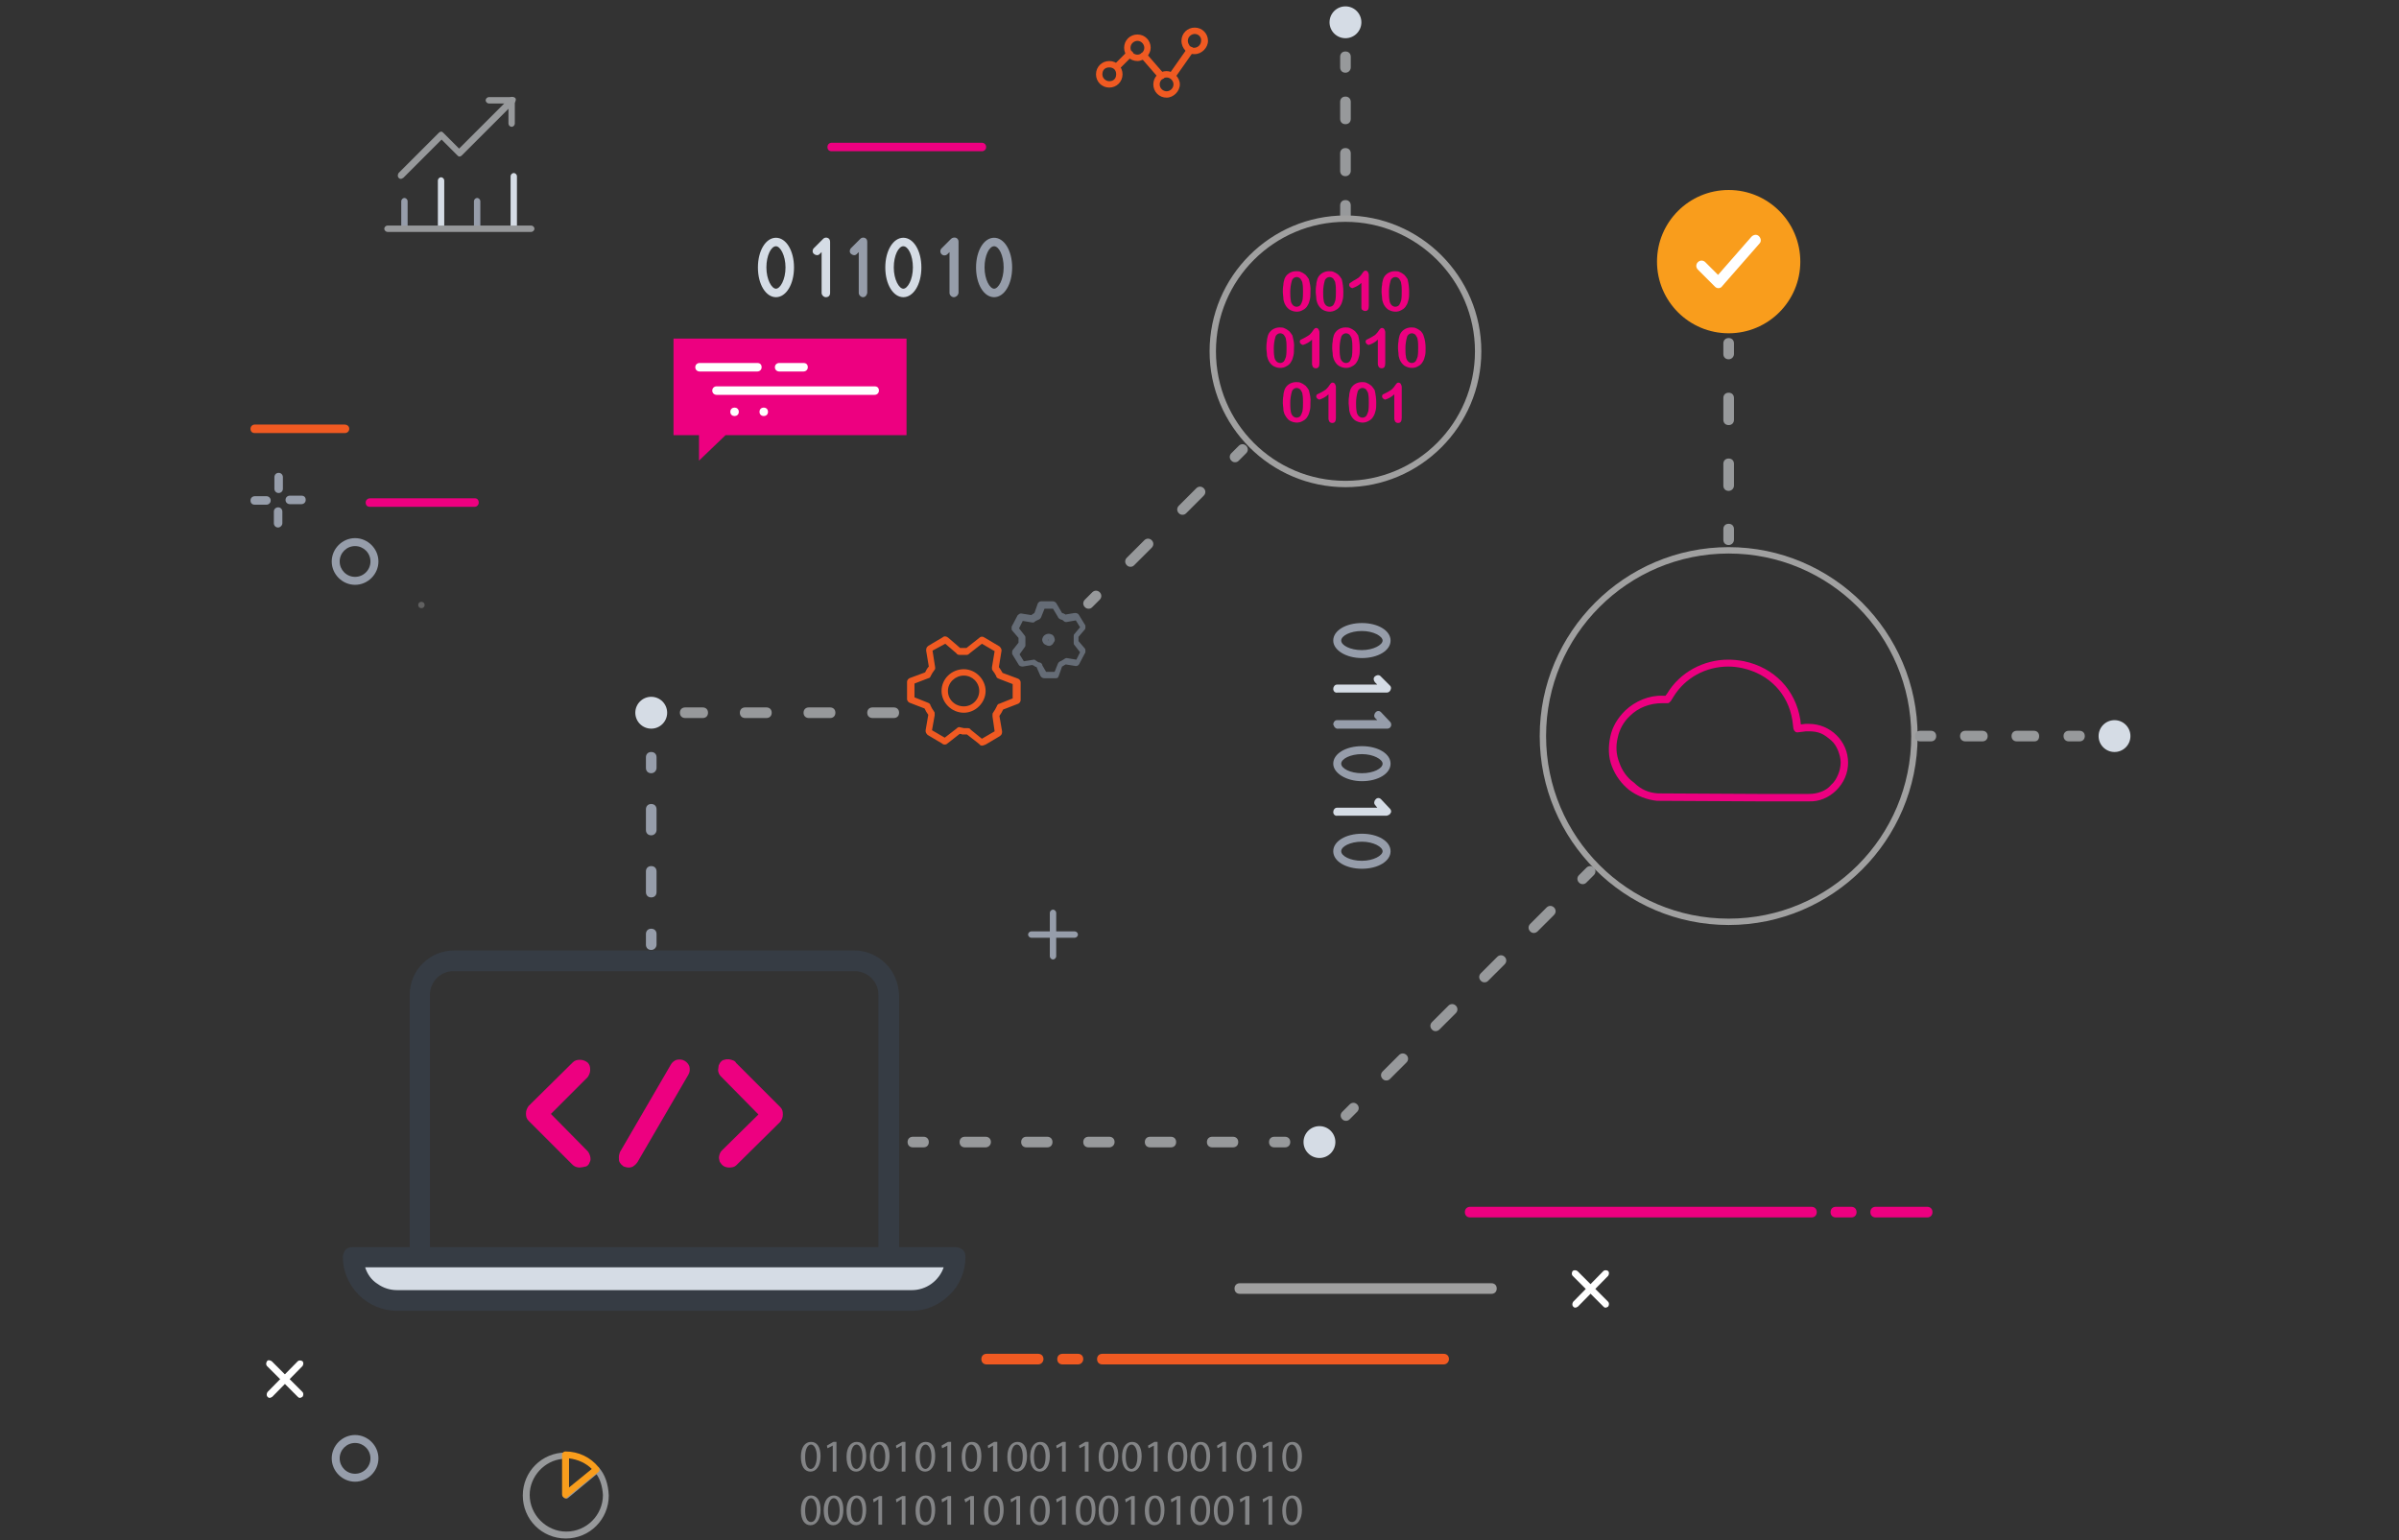 <?xml version="1.0" encoding="utf-8"?>
<!-- Generator: Adobe Illustrator 24.1.0, SVG Export Plug-In . SVG Version: 6.00 Build 0)  -->
<svg version="1.1" id="Layer_1" xmlns="http://www.w3.org/2000/svg" xmlns:xlink="http://www.w3.org/1999/xlink" x="0px" y="0px"
	 viewBox="0 0 452 290.2" style="enable-background:new 0 0 452 290.2;" xml:space="preserve">
<rect x="0" y="0" width="452" height="290.2" fill="#333333" stroke="none"/>
<style type="text/css">
	.st0{fill:#606060;}
	.st1{fill:#F05A22;}
	.st2{fill:#656C76;}
	.st3{fill:#97999B;}
	.st4{fill:#D5DCE5;}
	.st5{fill:#A0A0A0;}
	.st6{fill:#969DAA;}
	.st7{fill:#ED0080;}
	.st8{fill:#FFFFFF;}
	.st9{fill:#F99D1C;}
	.st10{opacity:0.8;}
	.st11{fill:#363C44;}
</style>
<circle class="st0" cx="79.4" cy="114" r="0.6"/>
<path class="st1" d="M185.1,140.5c-0.2,0-0.4,0-0.6-0.3l-2.3-1.8h-0.7c-0.1,0-0.1,0-0.2,0c-0.2-0.1-0.3-0.1-0.4-0.1c0,0,0,0-0.1,0
	l-2.3,1.8c-0.2,0.2-0.4,0.2-0.5,0.2c-0.1,0-0.3,0-0.5-0.2l-2.7-1.6c0,0-0.1-0.1-0.1-0.1c-0.3-0.3-0.3-0.6-0.3-0.7c0,0,0-0.1,0-0.1
	l0.5-2.9c-0.3-0.4-0.5-0.8-0.7-1.2l-2.6-1c-0.4-0.1-0.7-0.4-0.7-0.8v-3.2c0-0.4,0.3-0.7,0.7-0.8l2.7-1c0.2-0.4,0.4-0.8,0.7-1.1
	l-0.5-3c0-0.2,0-0.6,0.3-0.8c0,0,0.1-0.1,0.1-0.1l2.7-1.6c0.3-0.3,0.8-0.2,1.1,0.1l2.2,1.9h1.1c0,0,0,0,0.1,0l2.4-1.9
	c0.3-0.3,0.7-0.3,1.1,0l2.7,1.6c0,0,0.1,0.1,0.1,0.1c0.3,0.3,0.3,0.6,0.3,0.7l-0.5,3.1c0.2,0.3,0.5,0.7,0.7,1.1l2.7,1
	c0.4,0.1,0.7,0.4,0.7,0.8v3.3c0,0.4-0.3,0.7-0.7,0.8l-2.6,1c-0.2,0.4-0.4,0.8-0.7,1.2l0.5,2.9c0,0,0,0.1,0,0.1c0,0.1,0,0.5-0.3,0.7
	c0,0-0.1,0.1-0.1,0.1l-2.7,1.6C185.4,140.4,185.2,140.5,185.1,140.5z M184.8,139.3C184.8,139.3,184.8,139.3,184.8,139.3
	C184.8,139.3,184.8,139.3,184.8,139.3z M185.3,139.3L185.3,139.3C185.3,139.3,185.3,139.3,185.3,139.3z M178.2,139.2
	C178.2,139.2,178.2,139.2,178.2,139.2C178.2,139.2,178.2,139.2,178.2,139.2z M177.7,139.2C177.7,139.2,177.7,139.2,177.7,139.2
	L177.7,139.2z M181.6,137.2h0.7c0.3,0,0.5,0.1,0.6,0.3l2.1,1.7l2.4-1.4L187,135c0,0,0-0.1,0-0.1v-0.2c0-0.1,0-0.3,0.1-0.4
	c0.3-0.4,0.5-0.8,0.7-1.2c0.1-0.3,0.3-0.5,0.5-0.5l2.5-1v-2.7l-2.6-1c-0.3-0.1-0.5-0.3-0.5-0.5c-0.2-0.4-0.4-0.7-0.7-1.1
	c-0.1-0.1-0.1-0.2-0.1-0.4v-0.2l0.5-3l-2.4-1.4l-2.3,1.8c0,0-0.1,0.1-0.1,0.1c-0.1,0.1-0.3,0.2-0.4,0.2h-1.4c-0.3,0-0.5-0.1-0.6-0.3
	l-2.1-1.8l-2.4,1.3l0.5,3.2c0,0.1,0,0.3-0.1,0.4c-0.3,0.4-0.5,0.7-0.7,1.1c-0.1,0.3-0.3,0.5-0.5,0.5l-2.6,1v2.6l2.5,1
	c0.3,0.1,0.5,0.3,0.5,0.5c0.2,0.4,0.4,0.8,0.7,1.2c0.1,0.1,0.1,0.2,0.1,0.4v0.2c0,0,0,0.1,0,0.1l-0.5,2.8l2.4,1.4l2.2-1.7
	c0,0,0.1-0.1,0.1-0.1c0.1-0.1,0.3-0.2,0.4-0.2C181,137.1,181.3,137.1,181.6,137.2z M191.3,131.5
	C191.3,131.5,191.3,131.5,191.3,131.5C191.3,131.5,191.3,131.5,191.3,131.5z M171.7,131.4C171.7,131.4,171.7,131.4,171.7,131.4
	C171.7,131.4,171.7,131.4,171.7,131.4z M191.3,129C191.3,129,191.3,129,191.3,129C191.3,129,191.3,129,191.3,129z M171.7,129
	C171.7,129,171.7,129,171.7,129C171.7,129,171.7,129,171.7,129z M185.2,121.1L185.2,121.1C185.2,121.2,185.2,121.1,185.2,121.1z
	 M177.8,121.1C177.8,121.1,177.8,121.1,177.8,121.1C177.8,121.1,177.8,121.1,177.8,121.1z M184.7,121.1
	C184.7,121.1,184.7,121.1,184.7,121.1C184.7,121.1,184.7,121.1,184.7,121.1z M178.3,121.1C178.3,121.1,178.3,121.1,178.3,121.1
	C178.3,121.1,178.3,121.1,178.3,121.1z M181.6,134.3c-2.3,0-4.2-1.9-4.2-4.1c0-2.3,1.9-4.1,4.2-4.1c2.2,0,4.1,1.9,4.1,4.1
	C185.7,132.4,183.8,134.3,181.6,134.3z M181.6,127.3c-1.6,0-3,1.3-3,2.9s1.3,2.9,3,2.9c1.6,0,2.9-1.3,2.9-2.9
	S183.2,127.3,181.6,127.3z"/>
<path class="st2" d="M198.9,127.8h-2.1c-0.5,0-0.7-0.3-0.8-0.5l-0.7-1.6c-0.1,0-0.2-0.1-0.3-0.1l-0.1-0.1c-0.1-0.1-0.3-0.1-0.4-0.2
	l-1.8,0.3c-0.5,0-0.7-0.2-0.8-0.4l-1.1-1.8c-0.1-0.1-0.1-0.2-0.1-0.3v-0.2c0-0.1,0-0.3,0.1-0.4l1.1-1.4v-0.9l-1.2-1.4
	c-0.1-0.1-0.1-0.3-0.1-0.4v-0.2c0-0.1,0-0.2,0.1-0.3l1-1.9c0-0.1,0.1-0.1,0.1-0.1c0.2-0.2,0.3-0.3,0.6-0.3l1.9,0.3
	c0.2-0.1,0.4-0.3,0.6-0.4l0.6-1.7c0-0.1,0.1-0.2,0.1-0.2c0.2-0.2,0.3-0.3,0.6-0.3h2.1c0.5,0,0.7,0.3,0.8,0.5l1,1.7l0.3,0.1
	c0.1,0,0.1,0.1,0.2,0.1c0,0,0.1,0,0.1,0.1c0,0,0,0,0,0l1.8-0.3c0,0,0,0,0,0c0.5,0,0.7,0.2,0.8,0.4l1.1,1.8c0.1,0.1,0.1,0.2,0.1,0.3
	v0.2c0,0.1,0,0.3-0.1,0.4l-1.2,1.4v0.8l1.2,1.4c0.1,0.1,0.1,0.3,0.1,0.4v0.2c0,0.1,0,0.2-0.1,0.3l-1,1.9c0,0.1-0.1,0.1-0.1,0.2
	c-0.2,0.2-0.3,0.3-0.6,0.3l-1.9-0.3c-0.2,0.1-0.4,0.2-0.5,0.3c-0.1,0-0.1,0.1-0.2,0.1l-0.6,1.7c0,0.1-0.1,0.2-0.1,0.2
	C199.4,127.7,199.2,127.8,198.9,127.8z M197.1,126.6h1.6l0.6-1.5c0.1-0.2,0.2-0.4,0.5-0.5c0.1,0,0.2-0.1,0.2-0.1
	c0.2-0.1,0.3-0.2,0.5-0.3c0.1-0.1,0.3-0.2,0.4-0.2h0.1l1.8,0.3l0.7-1.4l-1.1-1.4c-0.1-0.1-0.1-0.3-0.1-0.4v-1.2c0-0.1,0-0.3,0.1-0.4
	l1.1-1.3l-0.8-1.3l-1.7,0.3c0,0-0.2,0-0.2,0c-0.2,0-0.3-0.1-0.4-0.2c0,0-0.1,0-0.1-0.1c-0.1,0-0.1-0.1-0.2-0.1l-0.3-0.1
	c-0.2-0.1-0.4-0.2-0.5-0.5l-0.9-1.5h-1.6l-0.6,1.5c-0.1,0.3-0.3,0.5-0.6,0.6c-0.2,0.1-0.5,0.2-0.7,0.4c-0.1,0.1-0.2,0.1-0.3,0.1
	h-0.1l-1.8-0.3l-0.7,1.4l1.1,1.4c0.1,0.1,0.1,0.3,0.1,0.4v1.3c0,0.1,0,0.3-0.1,0.4l-1,1.4l0.8,1.3l1.9-0.3c0.2,0,0.3,0.1,0.4,0.2
	c0,0,0.2,0.1,0.3,0.2c0.1,0,0.1,0.1,0.2,0.1c0.4,0,0.7,0.3,0.7,0.6L197.1,126.6z M195.2,125.3C195.2,125.3,195.2,125.3,195.2,125.3
	C195.2,125.3,195.2,125.3,195.2,125.3z M199.9,115.3C199.9,115.3,199.9,115.3,199.9,115.3C199.9,115.3,199.9,115.3,199.9,115.3z
	 M199.3,114L199.3,114L199.3,114z M197.6,121.7c-0.2,0-0.4-0.1-0.6-0.2c-0.3-0.1-0.5-0.4-0.6-0.7c-0.1-0.3,0-0.6,0.2-0.9
	c0.3-0.4,0.9-0.6,1.4-0.4c0.4,0.1,0.6,0.4,0.7,0.8c0.1,0.3,0,0.6-0.2,0.8c-0.1,0.3-0.4,0.5-0.7,0.6
	C197.7,121.7,197.6,121.7,197.6,121.7z M197.6,120.7L197.6,120.7L197.6,120.7z M197.5,120.5C197.5,120.5,197.5,120.5,197.5,120.5
	c0,0.1,0.1,0.2,0.1,0.2c0,0,0,0,0,0c0,0,0-0.1,0-0.1c0,0,0,0,0,0C197.6,120.5,197.5,120.5,197.5,120.5
	C197.5,120.5,197.5,120.5,197.5,120.5z M197.4,120.6C197.4,120.6,197.4,120.6,197.4,120.6C197.4,120.6,197.4,120.6,197.4,120.6z
	 M197.7,120.5C197.7,120.5,197.7,120.5,197.7,120.5C197.7,120.5,197.7,120.5,197.7,120.5z M197.5,120.4
	C197.5,120.4,197.5,120.4,197.5,120.4C197.5,120.4,197.5,120.4,197.5,120.4z M197.6,120.3C197.6,120.3,197.6,120.3,197.6,120.3
	C197.6,120.3,197.6,120.3,197.6,120.3z"/>
<path class="st3" d="M242.1,216.2h-2c-0.6,0-1-0.4-1-1s0.4-1,1-1h2c0.6,0,1,0.4,1,1S242.7,216.2,242.1,216.2z"/>
<path class="st3" d="M232.3,216.2h-3.9c-0.6,0-1-0.4-1-1s0.4-1,1-1h3.9c0.6,0,1,0.4,1,1S232.9,216.2,232.3,216.2z M220.6,216.2h-3.9
	c-0.6,0-1-0.4-1-1s0.4-1,1-1h3.9c0.6,0,1,0.4,1,1S221.2,216.2,220.6,216.2z M209,216.2h-3.9c-0.6,0-1-0.4-1-1s0.4-1,1-1h3.9
	c0.6,0,1,0.4,1,1S209.5,216.2,209,216.2z M197.3,216.2h-3.9c-0.6,0-1-0.4-1-1s0.4-1,1-1h3.9c0.6,0,1,0.4,1,1
	S197.9,216.2,197.3,216.2z M185.7,216.2h-3.9c-0.6,0-1-0.4-1-1s0.4-1,1-1h3.9c0.6,0,1,0.4,1,1S186.2,216.2,185.7,216.2z"/>
<path class="st3" d="M174,216.2h-2c-0.6,0-1-0.4-1-1s0.4-1,1-1h2c0.6,0,1,0.4,1,1S174.6,216.2,174,216.2z"/>
<circle class="st4" cx="248.6" cy="215.2" r="3"/>
<circle class="st4" cx="122.7" cy="134.3" r="3"/>
<path class="st3" d="M253.6,211.2c-0.3,0-0.5-0.1-0.7-0.3c-0.4-0.4-0.4-1,0-1.4l1.4-1.4c0.4-0.4,1-0.4,1.4,0s0.4,1,0,1.4l-1.4,1.4
	C254.1,211.1,253.9,211.2,253.6,211.2z"/>
<path class="st3" d="M261.2,203.6c-0.3,0-0.5-0.1-0.7-0.3c-0.4-0.4-0.4-1,0-1.4l3.1-3.1c0.4-0.4,1-0.4,1.4,0s0.4,1,0,1.4l-3.1,3.1
	C261.7,203.5,261.5,203.6,261.2,203.6z M270.5,194.3c-0.3,0-0.5-0.1-0.7-0.3c-0.4-0.4-0.4-1,0-1.4l3.1-3.1c0.4-0.4,1-0.4,1.4,0
	s0.4,1,0,1.4l-3.1,3.1C271,194.2,270.7,194.3,270.5,194.3z M279.7,185.1c-0.3,0-0.5-0.1-0.7-0.3c-0.4-0.4-0.4-1,0-1.4l3.1-3.1
	c0.4-0.4,1-0.4,1.4,0s0.4,1,0,1.4l-3.1,3.1C280.2,185,280,185.1,279.7,185.1z M289,175.8c-0.3,0-0.5-0.1-0.7-0.3
	c-0.4-0.4-0.4-1,0-1.4l3.1-3.1c0.4-0.4,1-0.4,1.4,0s0.4,1,0,1.4l-3.1,3.1C289.5,175.7,289.2,175.8,289,175.8z"/>
<path class="st3" d="M298.2,166.6c-0.3,0-0.5-0.1-0.7-0.3c-0.4-0.4-0.4-1,0-1.4l1.4-1.4c0.4-0.4,1-0.4,1.4,0c0.4,0.4,0.4,1,0,1.4
	l-1.4,1.4C298.7,166.5,298.5,166.6,298.2,166.6z"/>
<path class="st3" d="M205.1,114.7c-0.3,0-0.5-0.1-0.7-0.3c-0.4-0.4-0.4-1,0-1.4l1.4-1.4c0.4-0.4,1-0.4,1.4,0s0.4,1,0,1.4l-1.4,1.4
	C205.6,114.6,205.4,114.7,205.1,114.7z"/>
<path class="st3" d="M213,106.8c-0.3,0-0.5-0.1-0.7-0.3c-0.4-0.4-0.4-1,0-1.4l3.3-3.3c0.4-0.4,1-0.4,1.4,0s0.4,1,0,1.4l-3.3,3.3
	C213.5,106.7,213.3,106.8,213,106.8z M222.8,97c-0.3,0-0.5-0.1-0.7-0.3c-0.4-0.4-0.4-1,0-1.4l3.3-3.3c0.4-0.4,1-0.4,1.4,0
	s0.4,1,0,1.4l-3.3,3.3C223.3,96.9,223.1,97,222.8,97z"/>
<path class="st3" d="M232.7,87.1c-0.3,0-0.5-0.1-0.7-0.3c-0.4-0.4-0.4-1,0-1.4l1.4-1.4c0.4-0.4,1-0.4,1.4,0c0.4,0.4,0.4,1,0,1.4
	l-1.4,1.4C233.2,87,233,87.1,232.7,87.1z"/>
<path class="st5" d="M325.7,174.3c-19.6,0-35.6-16-35.6-35.6s16-35.6,35.6-35.6s35.6,16,35.6,35.6S345.3,174.3,325.7,174.3z
	 M325.7,104.3c-19,0-34.4,15.4-34.4,34.4c0,19,15.4,34.4,34.4,34.4s34.4-15.4,34.4-34.4C360.1,119.7,344.7,104.3,325.7,104.3z"/>
<path class="st6" d="M122.7,145.7c-0.6,0-1-0.4-1-1v-2c0-0.6,0.4-1,1-1s1,0.4,1,1v2C123.7,145.2,123.3,145.7,122.7,145.7z"/>
<path class="st6" d="M122.7,169.1c-0.6,0-1-0.4-1-1v-3.9c0-0.6,0.4-1,1-1s1,0.4,1,1v3.9C123.7,168.7,123.3,169.1,122.7,169.1z
	 M122.7,157.4c-0.6,0-1-0.4-1-1v-3.9c0-0.6,0.4-1,1-1s1,0.4,1,1v3.9C123.7,156.9,123.3,157.4,122.7,157.4z"/>
<path class="st6" d="M122.7,179c-0.6,0-1-0.4-1-1v-2c0-0.6,0.4-1,1-1s1,0.4,1,1v2C123.7,178.5,123.3,179,122.7,179z"/>
<path class="st6" d="M76.2,43.2c-0.3,0-0.6-0.3-0.6-0.6v-4.7c0-0.3,0.3-0.6,0.6-0.6s0.6,0.3,0.6,0.6v4.7
	C76.8,42.9,76.5,43.2,76.2,43.2z"/>
<path class="st4" d="M83.1,43.2c-0.3,0-0.6-0.3-0.6-0.6V34c0-0.3,0.3-0.6,0.6-0.6s0.6,0.3,0.6,0.6v8.6
	C83.7,42.9,83.4,43.2,83.1,43.2z"/>
<path class="st4" d="M96.8,43.2c-0.3,0-0.6-0.3-0.6-0.6v-9.4c0-0.3,0.3-0.6,0.6-0.6s0.6,0.3,0.6,0.6v9.4
	C97.4,42.9,97.1,43.2,96.8,43.2z"/>
<path class="st6" d="M89.9,43.2c-0.3,0-0.6-0.3-0.6-0.6v-4.7c0-0.3,0.3-0.6,0.6-0.6s0.6,0.3,0.6,0.6v4.7
	C90.5,42.9,90.2,43.2,89.9,43.2z"/>
<path class="st3" d="M100.1,43.7H73c-0.3,0-0.6-0.3-0.6-0.6s0.3-0.6,0.6-0.6h27.1c0.3,0,0.6,0.3,0.6,0.6S100.4,43.7,100.1,43.7z"/>
<path class="st3" d="M96.4,23.9c-0.3,0-0.6-0.3-0.6-0.6v-3.8h-3.7c-0.3,0-0.6-0.3-0.6-0.6s0.3-0.6,0.6-0.6h4.3
	c0.3,0,0.6,0.3,0.6,0.6v4.4C97,23.6,96.7,23.9,96.4,23.9z"/>
<path class="st3" d="M75.5,33.7c-0.2,0-0.3-0.1-0.4-0.2c-0.2-0.2-0.2-0.6,0-0.9l7.6-7.6c0.1-0.1,0.3-0.2,0.4-0.2l0,0
	c0.2,0,0.3,0.1,0.4,0.2l3,3l9.6-9.6c0.2-0.2,0.6-0.2,0.9,0s0.2,0.6,0,0.9l-10,10c-0.1,0.1-0.3,0.2-0.4,0.2l0,0
	c-0.2,0-0.3-0.1-0.4-0.2l-3-3l-7.2,7.2C75.8,33.6,75.7,33.7,75.5,33.7z"/>
<path class="st3" d="M168.4,135.3h-4c-0.6,0-1-0.4-1-1s0.4-1,1-1h4c0.6,0,1,0.4,1,1S169,135.3,168.4,135.3z M156.4,135.3h-4
	c-0.6,0-1-0.4-1-1s0.4-1,1-1h4c0.6,0,1,0.4,1,1S157,135.3,156.4,135.3z M144.4,135.3h-4c-0.6,0-1-0.4-1-1s0.4-1,1-1h4
	c0.6,0,1,0.4,1,1S145,135.3,144.4,135.3z M132.4,135.3h-3.3c-0.6,0-1-0.4-1-1s0.4-1,1-1h3.3c0.6,0,1,0.4,1,1S133,135.3,132.4,135.3z
	"/>
<circle class="st4" cx="253.5" cy="4.2" r="3"/>
<path class="st3" d="M253.5,13.7c-0.6,0-1-0.4-1-1v-2c0-0.6,0.4-1,1-1s1,0.4,1,1v2C254.5,13.2,254.1,13.7,253.5,13.7z"/>
<path class="st3" d="M253.5,33.2c-0.6,0-1-0.4-1-1v-3.3c0-0.6,0.4-1,1-1s1,0.4,1,1v3.3C254.5,32.7,254.1,33.2,253.5,33.2z
	 M253.5,23.4c-0.6,0-1-0.4-1-1v-3.2c0-0.6,0.4-1,1-1s1,0.4,1,1v3.2C254.5,23,254.1,23.4,253.5,23.4z"/>
<path class="st3" d="M253.5,41.7c-0.6,0-1-0.4-1-1v-2c0-0.6,0.4-1,1-1s1,0.4,1,1v2C254.5,41.2,254.1,41.7,253.5,41.7z"/>
<path class="st7" d="M363.1,229.4h-9.7c-0.6,0-1-0.4-1-1s0.4-1,1-1h9.7c0.6,0,1,0.4,1,1S363.7,229.4,363.1,229.4z"/>
<path class="st7" d="M341.3,229.4H277c-0.6,0-1-0.4-1-1s0.4-1,1-1h64.3c0.6,0,1,0.4,1,1S341.9,229.4,341.3,229.4z"/>
<path class="st7" d="M348.8,229.4h-2.9c-0.6,0-1-0.4-1-1s0.4-1,1-1h2.9c0.6,0,1,0.4,1,1S349.4,229.4,348.8,229.4z"/>
<path class="st6" d="M198.4,180.8c-0.3,0-0.6-0.3-0.6-0.6V172c0-0.3,0.3-0.6,0.6-0.6s0.6,0.3,0.6,0.6v8.2
	C199,180.5,198.7,180.8,198.4,180.8z"/>
<path class="st6" d="M202.5,176.7h-8.2c-0.3,0-0.6-0.3-0.6-0.6s0.3-0.6,0.6-0.6h8.2c0.3,0,0.6,0.3,0.6,0.6S202.8,176.7,202.5,176.7z
	"/>
<path class="st8" d="M56.5,263.4c-0.2,0-0.3-0.1-0.4-0.2l-5.8-5.8c-0.2-0.2-0.2-0.6,0-0.9s0.6-0.2,0.9,0l5.8,5.8
	c0.2,0.2,0.2,0.6,0,0.9C56.8,263.3,56.7,263.4,56.5,263.4z"/>
<path class="st8" d="M50.8,263.4c-0.2,0-0.3-0.1-0.4-0.2c-0.2-0.2-0.2-0.6,0-0.9l5.7-5.8c0.2-0.2,0.6-0.2,0.9,0
	c0.2,0.2,0.2,0.6,0,0.9l-5.7,5.8C51.1,263.3,51,263.4,50.8,263.4z"/>
<path class="st1" d="M195.6,257.1h-9.7c-0.6,0-1-0.4-1-1c0-0.6,0.4-1,1-1h9.7c0.6,0,1,0.4,1,1C196.6,256.6,196.2,257.1,195.6,257.1z
	"/>
<path class="st1" d="M272,257.1h-64.3c-0.6,0-1-0.4-1-1c0-0.6,0.4-1,1-1H272c0.6,0,1,0.4,1,1C273,256.6,272.6,257.1,272,257.1z"/>
<path class="st1" d="M203.1,257.1h-2.9c-0.6,0-1-0.4-1-1c0-0.6,0.4-1,1-1h2.9c0.6,0,1,0.4,1,1C204.1,256.6,203.7,257.1,203.1,257.1z
	"/>
<path class="st5" d="M281,243.8h-47.4c-0.6,0-1-0.4-1-1s0.4-1,1-1H281c0.6,0,1,0.4,1,1S281.6,243.8,281,243.8z"/>
<path class="st8" d="M302.5,246.4c-0.2,0-0.3-0.1-0.4-0.2l-5.8-5.8c-0.2-0.2-0.2-0.6,0-0.9c0.2-0.2,0.6-0.2,0.9,0l5.8,5.8
	c0.2,0.2,0.2,0.6,0,0.9C302.8,246.3,302.7,246.4,302.5,246.4z"/>
<path class="st8" d="M296.8,246.4c-0.2,0-0.3-0.1-0.4-0.2c-0.2-0.2-0.2-0.6,0-0.9l5.7-5.8c0.2-0.2,0.6-0.2,0.9,0
	c0.2,0.2,0.2,0.6,0,0.9l-5.7,5.8C297.1,246.3,297,246.4,296.8,246.4z"/>
<circle class="st9" cx="325.7" cy="49.3" r="13.5"/>
<path class="st8" d="M323.8,54.3c-0.3,0-0.5-0.1-0.7-0.3l-3.2-3.2c-0.4-0.4-0.4-1,0-1.4s1-0.4,1.4,0l2.4,2.4l6.3-7.2
	c0.4-0.4,1-0.5,1.4-0.1c0.4,0.4,0.5,1,0.1,1.4l-7,8C324.4,54.1,324.1,54.3,323.8,54.3C323.8,54.3,323.8,54.3,323.8,54.3z"/>
<path class="st6" d="M251.2,143.9c0-1.9,2.4-3.3,5.4-3.3c3,0,5.4,1.4,5.4,3.3s-2.4,3.3-5.4,3.3C253.7,147.2,251.2,145.7,251.2,143.9
	 M260.5,143.9c0-0.8-1.7-1.8-3.9-1.8s-3.9,0.9-3.9,1.8s1.7,1.8,3.9,1.8C258.8,145.7,260.5,144.8,260.5,143.9"/>
<path class="st6" d="M251.2,136.5c0-0.4,0.3-0.8,0.7-0.8c0,0,0,0,0.1,0h7.5l-0.4-0.4c-0.3-0.3-0.2-0.8,0.1-1.1c0.3-0.3,0.7-0.3,1,0
	l1.7,1.8c0.3,0.3,0.3,0.8,0,1.1c-0.1,0.1-0.3,0.2-0.5,0.2h-9.2c-0.4,0.1-0.8-0.2-0.9-0.6C251.2,136.6,251.2,136.5,251.2,136.5"/>
<path class="st6" d="M251.2,160.4c0-1.9,2.4-3.3,5.4-3.3c3,0,5.4,1.4,5.4,3.3s-2.4,3.3-5.4,3.3S251.2,162.3,251.2,160.4
	 M260.5,160.4c0-0.8-1.7-1.8-3.9-1.8s-3.9,0.9-3.9,1.8s1.7,1.8,3.9,1.8C258.8,162.2,260.5,161.2,260.5,160.4"/>
<path class="st4" d="M251.2,153c0-0.4,0.3-0.8,0.7-0.8c0,0,0,0,0.1,0h7.5l-0.4-0.5c-0.3-0.3-0.2-0.8,0.1-1.1c0.3-0.3,0.7-0.3,1,0
	l1.7,1.8c0.2,0.2,0.3,0.6,0.1,0.8c-0.1,0.3-0.4,0.4-0.7,0.5H252C251.6,153.8,251.2,153.5,251.2,153C251.2,153.1,251.2,153,251.2,153
	"/>
<path class="st6" d="M251.2,120.7c0-1.9,2.4-3.3,5.4-3.3c3,0,5.4,1.4,5.4,3.3s-2.4,3.3-5.4,3.3S251.2,122.5,251.2,120.7
	 M260.5,120.7c0-0.8-1.7-1.8-3.9-1.8s-3.9,0.9-3.9,1.8s1.7,1.8,3.9,1.8C258.8,122.5,260.5,121.5,260.5,120.7"/>
<path class="st4" d="M251.2,129.8c0-0.4,0.3-0.8,0.7-0.8h0.1h7.5l-0.4-0.4c-0.3-0.3-0.4-0.8-0.1-1.1s0.8-0.4,1.1-0.1l0.1,0.1l0,0
	l1.7,1.7c0.3,0.3,0.2,0.8-0.1,1.1c-0.1,0.1-0.3,0.2-0.5,0.2H252C251.6,130.6,251.2,130.3,251.2,129.8L251.2,129.8"/>
<path class="st1" d="M209,16.5c-1.4,0-2.5-1.1-2.5-2.5c0-1.4,1.1-2.5,2.5-2.5s2.5,1.1,2.5,2.5C211.5,15.4,210.4,16.5,209,16.5z
	 M209,12.7c-0.8,0-1.3,0.5-1.3,1.3c0,0.8,0.7,1.3,1.3,1.3c0.8,0,1.3-0.5,1.3-1.3C210.3,13.2,209.8,12.7,209,12.7z"/>
<path class="st1" d="M219.8,18.4c-1.4,0-2.5-1.1-2.5-2.5c0-1.4,1.1-2.5,2.5-2.5c1.3,0,2.5,1.2,2.5,2.5S221.1,18.4,219.8,18.4z
	 M219.8,14.6c-0.6,0-1.3,0.5-1.3,1.3s0.7,1.3,1.3,1.3c0.7,0,1.3-0.6,1.3-1.3C221.1,15.2,220.5,14.6,219.8,14.6z"/>
<path class="st1" d="M224.9,10.2c-0.5,0-1-0.2-1.5-0.6c-0.5-0.5-0.8-1.2-0.8-1.9c0-1.4,1.1-2.5,2.5-2.5s2.5,1.1,2.5,2.5
	c0,1.3-1.2,2.5-2.5,2.5C225,10.2,225,10.2,224.9,10.2z M225.1,6.4c-0.6,0-1.3,0.5-1.3,1.3c0,0.4,0.2,0.7,0.4,1
	c0.2,0.2,0.5,0.3,0.8,0.3c0.7,0,1.3-0.6,1.3-1.3C226.4,7.1,225.9,6.4,225.1,6.4z"/>
<path class="st1" d="M221,14.8c-0.1,0-0.2,0-0.4-0.1c-0.3-0.2-0.4-0.6-0.2-0.9l3.3-4.7c0.2-0.3,0.6-0.4,0.9-0.2
	c0.3,0.2,0.4,0.6,0.2,0.9l-3.3,4.7C221.4,14.7,221.2,14.8,221,14.8z"/>
<path class="st1" d="M218.8,14.9c-0.2,0-0.3-0.1-0.5-0.2l-3.3-3.8c-0.2-0.3-0.2-0.7,0.1-0.9c0.3-0.2,0.7-0.2,0.9,0.1l3.3,3.8
	c0.2,0.3,0.2,0.7-0.1,0.9C219.1,14.9,218.9,14.9,218.8,14.9z"/>
<path class="st1" d="M210.5,13.1c-0.2,0-0.3-0.1-0.4-0.2c-0.2-0.2-0.2-0.6,0-0.9l2.3-2.3c0.2-0.2,0.6-0.2,0.9,0s0.2,0.6,0,0.9
	l-2.3,2.3C210.8,13,210.7,13.1,210.5,13.1z"/>
<path class="st1" d="M214.3,11.5c-1.4,0-2.5-1.1-2.5-2.5c0-1.4,1.1-2.5,2.5-2.5c1.4,0,2.5,1.1,2.5,2.5
	C216.8,10.3,215.6,11.5,214.3,11.5z M214.3,7.7c-0.6,0-1.3,0.5-1.3,1.3s0.7,1.3,1.3,1.3c0.7,0,1.3-0.6,1.3-1.3
	C215.6,8.4,215.1,7.7,214.3,7.7z"/>
<circle class="st4" cx="398.4" cy="138.7" r="3"/>
<path class="st3" d="M391.8,139.7h-2c-0.6,0-1-0.4-1-1s0.4-1,1-1h2c0.6,0,1,0.4,1,1S392.4,139.7,391.8,139.7z"/>
<path class="st3" d="M383.3,139.7H380c-0.6,0-1-0.4-1-1s0.4-1,1-1h3.2c0.6,0,1,0.4,1,1S383.9,139.7,383.3,139.7z M373.5,139.7h-3.2
	c-0.6,0-1-0.4-1-1s0.4-1,1-1h3.2c0.6,0,1,0.4,1,1S374.1,139.7,373.5,139.7z"/>
<path class="st3" d="M363.8,139.7h-2c-0.6,0-1-0.4-1-1s0.4-1,1-1h2c0.6,0,1,0.4,1,1S364.4,139.7,363.8,139.7z"/>
<path class="st3" d="M325.7,67.7c-0.6,0-1-0.4-1-1v-2c0-0.6,0.4-1,1-1s1,0.4,1,1v2C326.7,67.2,326.3,67.7,325.7,67.7z"/>
<path class="st3" d="M325.7,92.5c-0.6,0-1-0.4-1-1v-4.1c0-0.6,0.4-1,1-1s1,0.4,1,1v4.1C326.7,92,326.3,92.5,325.7,92.5z M325.7,80.1
	c-0.6,0-1-0.4-1-1V75c0-0.6,0.4-1,1-1s1,0.4,1,1v4.1C326.7,79.7,326.3,80.1,325.7,80.1z"/>
<path class="st3" d="M325.7,102.7c-0.6,0-1-0.4-1-1v-2c0-0.6,0.4-1,1-1s1,0.4,1,1v2C326.7,102.2,326.3,102.7,325.7,102.7z"/>
<path class="st5" d="M253.5,91.8c-14.1,0-25.6-11.5-25.6-25.6s11.5-25.6,25.6-25.6s25.6,11.5,25.6,25.6S267.6,91.8,253.5,91.8z
	 M253.5,41.8c-13.4,0-24.4,10.9-24.4,24.4s10.9,24.4,24.4,24.4s24.4-10.9,24.4-24.4S266.9,41.8,253.5,41.8z"/>
<path class="st3" d="M106.6,289.9c-4.5,0-8.1-3.6-8.1-8.1s3.6-8.1,8.1-8.1c0.3,0,0.6,0.3,0.6,0.6v6.2l4.8-4c0.3-0.2,0.7-0.2,0.9,0.1
	c1.1,1.3,1.7,3,1.8,5.2C114.7,286.3,111.1,289.9,106.6,289.9z M106,274.9c-3.4,0.3-6.2,3.3-6.2,6.8c0,3.7,3.1,6.9,6.9,6.9
	s6.9-3.1,6.9-6.9c-0.1-1.6-0.5-2.9-1.2-3.9l-5.3,4.4c-0.2,0.2-0.4,0.2-0.7,0.1c-0.2-0.1-0.4-0.3-0.4-0.6V274.9z"/>
<path class="st9" d="M106.6,282.3c-0.1,0-0.2,0-0.3-0.1c-0.2-0.1-0.4-0.3-0.4-0.6v-7.5c0-0.3,0.3-0.6,0.6-0.6c2.5,0,4.8,1.1,6.3,3
	c0.2,0.3,0.2,0.7-0.1,0.9l-5.8,4.7C106.9,282.3,106.7,282.3,106.6,282.3z M107.2,274.8v5.5l4.3-3.5
	C110.4,275.7,108.9,275,107.2,274.8z"/>
<g class="st10">
	<path class="st3" d="M152.8,276.8c-0.7,0-1.1-0.8-1.1-2.3s0.5-2.3,1.1-2.3s1.1,0.9,1.1,2.2S153.5,276.7,152.8,276.8 M152.8,271.7
		c-1.1,0-1.9,1-1.9,2.8s0.7,2.8,1.8,2.8s1.9-1.1,1.9-2.9S153.9,271.7,152.8,271.7"/>
	<polygon class="st3" points="156.9,272.4 156.9,272.4 156.9,277.3 157.6,277.3 157.6,271.7 157,271.7 155.8,272.4 155.9,272.9 	"/>
	<path class="st3" d="M161.4,276.8c-0.7,0-1.1-0.8-1.1-2.3s0.5-2.3,1.1-2.3s1.1,0.9,1.1,2.2S162.1,276.7,161.4,276.8 M161.4,271.7
		c-1.1,0-1.9,1-1.9,2.8s0.7,2.8,1.8,2.8s1.9-1.1,1.9-2.9S162.6,271.7,161.4,271.7"/>
	<path class="st3" d="M165.7,276.8c-0.7,0-1.1-0.8-1.1-2.3s0.5-2.3,1.1-2.3s1.1,0.9,1.1,2.2S166.5,276.7,165.7,276.8 M165.8,271.7
		c-1.1,0-1.9,1-1.9,2.8s0.7,2.8,1.8,2.8s1.9-1.1,1.9-2.9S166.9,271.7,165.8,271.7"/>
	<polygon class="st3" points="169.8,272.4 169.9,272.4 169.9,277.3 170.6,277.3 170.6,271.7 170,271.7 168.8,272.4 168.9,272.9 	"/>
	<path class="st3" d="M174.4,276.8c-0.7,0-1.1-0.8-1.1-2.3s0.5-2.3,1.1-2.3s1.1,0.9,1.1,2.2S175.1,276.7,174.4,276.8 M174.4,271.7
		c-1.1,0-1.9,1-1.9,2.8s0.7,2.8,1.8,2.8s1.9-1.1,1.9-2.9S175.6,271.7,174.4,271.7"/>
	<polygon class="st3" points="178.5,272.4 178.5,272.4 178.5,277.3 179.2,277.3 179.2,271.7 178.6,271.7 177.4,272.4 177.5,272.9 	
		"/>
	<path class="st3" d="M183,276.8c-0.7,0-1.1-0.8-1.1-2.3s0.5-2.3,1.1-2.3s1.1,0.9,1.1,2.2S183.8,276.7,183,276.8 M183.1,271.7
		c-1.1,0-1.9,1-1.9,2.8s0.7,2.8,1.8,2.8s1.9-1.1,1.9-2.9S184.3,271.7,183.1,271.7"/>
	<polygon class="st3" points="187.1,272.4 187.1,272.4 187.1,277.3 187.9,277.3 187.9,271.7 187.3,271.7 186.1,272.4 186.2,272.9 	
		"/>
	<path class="st3" d="M191.6,276.8c-0.7,0-1.1-0.8-1.1-2.3s0.5-2.3,1.1-2.3s1.1,0.9,1.1,2.2S192.4,276.7,191.6,276.8 M191.7,271.7
		c-1.1,0-1.9,1-1.9,2.8s0.7,2.8,1.8,2.8s1.9-1.1,1.9-2.9S192.8,271.7,191.7,271.7"/>
	<path class="st3" d="M195.9,276.8c-0.7,0-1.1-0.8-1.1-2.3s0.5-2.3,1.1-2.3s1.1,0.9,1.1,2.2S196.7,276.7,195.9,276.8 M196,271.7
		c-1.1,0-1.9,1-1.9,2.8s0.7,2.8,1.8,2.8s1.9-1.1,1.9-2.9S197.1,271.7,196,271.7"/>
	<polygon class="st3" points="200.1,272.4 200.1,272.4 200.1,277.3 200.8,277.3 200.8,271.7 200.2,271.7 199,272.4 199.1,272.9 	"/>
	<polygon class="st3" points="204.4,272.4 204.4,272.4 204.4,277.3 205.1,277.3 205.1,271.7 204.5,271.7 203.3,272.4 203.4,272.9 	
		"/>
	<path class="st3" d="M208.9,276.8c-0.7,0-1.1-0.8-1.1-2.3s0.5-2.3,1.1-2.3s1.1,0.9,1.1,2.2S209.6,276.7,208.9,276.8 M208.9,271.7
		c-1.1,0-1.9,1-1.9,2.8s0.7,2.8,1.8,2.8s1.9-1.1,1.9-2.9S210.1,271.7,208.9,271.7"/>
	<path class="st3" d="M213.2,276.8c-0.7,0-1.1-0.8-1.1-2.3s0.5-2.3,1.1-2.3s1.1,0.9,1.1,2.2S214,276.7,213.2,276.8 M213.3,271.7
		c-1.1,0-1.9,1-1.9,2.8s0.7,2.8,1.8,2.8s1.9-1.1,1.9-2.9S214.4,271.7,213.3,271.7"/>
	<polygon class="st3" points="217.4,272.4 217.4,272.4 217.4,277.3 218.1,277.3 218.1,271.7 217.5,271.7 216.3,272.4 216.4,272.9 	
		"/>
	<path class="st3" d="M221.9,276.8c-0.7,0-1.1-0.8-1.1-2.3s0.5-2.3,1.1-2.3s1.1,0.9,1.1,2.2S222.6,276.7,221.9,276.8 M221.9,271.7
		c-1.1,0-1.9,1-1.9,2.8s0.7,2.8,1.8,2.8s1.9-1.1,1.9-2.9S223.1,271.7,221.9,271.7"/>
	<path class="st3" d="M226.2,276.8c-0.7,0-1.1-0.8-1.1-2.3s0.5-2.3,1.1-2.3s1.1,0.9,1.1,2.2S226.9,276.7,226.2,276.8 M226.2,271.7
		c-1.1,0-1.9,1-1.9,2.8s0.7,2.8,1.8,2.8s1.9-1.1,1.9-2.9S227.4,271.7,226.2,271.7"/>
	<polygon class="st3" points="230.3,272.4 230.3,272.4 230.3,277.3 231,277.3 231,271.7 230.4,271.7 229.3,272.4 229.4,272.9 	"/>
	<path class="st3" d="M234.8,276.8c-0.7,0-1.1-0.8-1.1-2.3s0.5-2.3,1.1-2.3s1.1,0.9,1.1,2.2S235.6,276.7,234.8,276.8 M234.9,271.7
		c-1.1,0-1.9,1-1.9,2.8s0.7,2.8,1.8,2.8s1.9-1.1,1.9-2.9S236,271.7,234.9,271.7"/>
	<polygon class="st3" points="238.9,272.4 239,272.4 239,277.3 239.7,277.3 239.7,271.7 239.1,271.7 237.9,272.4 238,272.9 	"/>
	<path class="st3" d="M243.4,276.8c-0.7,0-1.1-0.8-1.1-2.3s0.5-2.3,1.1-2.3s1.1,0.9,1.1,2.2S244.2,276.7,243.4,276.8 M243.5,271.7
		c-1.1,0-1.9,1-1.9,2.8s0.7,2.8,1.8,2.8s1.9-1.1,1.9-2.9S244.6,271.7,243.5,271.7"/>
	<path class="st3" d="M152.8,286.8c-0.7,0-1.1-0.8-1.1-2.2s0.5-2.3,1.1-2.3s1.1,0.9,1.1,2.3S153.5,286.8,152.8,286.8 M152.8,281.8
		c-1.1,0-1.9,1-1.9,2.8s0.7,2.8,1.8,2.8s1.9-1.1,1.9-2.9S153.9,281.8,152.8,281.8"/>
	<path class="st3" d="M157.1,286.8c-0.7,0-1.1-0.8-1.1-2.2s0.5-2.3,1.1-2.3s1.1,0.9,1.1,2.3S157.8,286.8,157.1,286.8 M157.1,281.8
		c-1.1,0-1.9,1-1.9,2.8s0.7,2.8,1.8,2.8s1.9-1.1,1.9-2.9S158.2,281.8,157.1,281.8"/>
	<path class="st3" d="M161.4,286.8c-0.7,0-1.1-0.8-1.1-2.2s0.5-2.3,1.1-2.3s1.1,0.9,1.1,2.3S162.1,286.8,161.4,286.8 M161.4,281.8
		c-1.1,0-1.9,1-1.9,2.8s0.7,2.8,1.8,2.8s1.9-1.1,1.9-2.9S162.6,281.8,161.4,281.8"/>
	<polygon class="st3" points="164.5,282.5 164.6,283.1 165.5,282.5 165.5,282.5 165.5,287.3 166.2,287.3 166.2,281.9 165.7,281.9 	
		"/>
	<polygon class="st3" points="169.8,282.5 169.9,282.5 169.9,287.3 170.6,287.3 170.6,281.9 170,281.9 168.8,282.5 168.9,283.1 	"/>
	<path class="st3" d="M174.4,286.8c-0.7,0-1.1-0.8-1.1-2.2s0.5-2.3,1.1-2.3s1.1,0.9,1.1,2.3S175.1,286.8,174.4,286.8 M174.4,281.8
		c-1.1,0-1.9,1-1.9,2.8s0.7,2.8,1.8,2.8s1.9-1.1,1.9-2.9S175.6,281.8,174.4,281.8"/>
	<polygon class="st3" points="178.5,282.5 178.5,282.5 178.5,287.3 179.2,287.3 179.2,281.9 178.6,281.9 177.4,282.5 177.5,283.1 	
		"/>
	<polygon class="st3" points="181.7,282.5 181.9,283.1 182.8,282.5 182.8,282.5 182.8,287.3 183.5,287.3 183.5,281.9 182.9,281.9 	
		"/>
	<path class="st3" d="M187.3,286.8c-0.7,0-1.1-0.8-1.1-2.2s0.5-2.3,1.1-2.3s1.1,0.9,1.1,2.3S188,286.8,187.3,286.8 M187.3,281.8
		c-1.1,0-1.9,1-1.9,2.8s0.7,2.8,1.8,2.8s1.9-1.1,1.9-2.9S188.5,281.8,187.3,281.8"/>
	<polygon class="st3" points="190.4,282.5 190.5,283.1 191.4,282.5 191.5,282.5 191.5,287.3 192.2,287.3 192.2,281.9 191.6,281.9 	
		"/>
	<path class="st3" d="M195.9,286.8c-0.7,0-1.1-0.8-1.1-2.2s0.5-2.3,1.1-2.3s1.1,0.9,1.1,2.3S196.7,286.8,195.9,286.8 M196,281.8
		c-1.1,0-1.9,1-1.9,2.8s0.7,2.8,1.8,2.8s1.9-1.1,1.9-2.9S197.1,281.8,196,281.8"/>
	<polygon class="st3" points="200.1,282.5 200.1,282.5 200.1,287.3 200.8,287.3 200.8,281.9 200.2,281.9 199,282.5 199.1,283.1 	"/>
	<path class="st3" d="M204.6,286.8c-0.7,0-1.1-0.8-1.1-2.2s0.5-2.3,1.1-2.3s1.1,0.9,1.1,2.3S205.3,286.8,204.6,286.8 M204.6,281.8
		c-1.1,0-1.9,1-1.9,2.8s0.7,2.8,1.8,2.8s1.9-1.1,1.9-2.9S205.8,281.8,204.6,281.8"/>
	<path class="st3" d="M208.9,286.8c-0.7,0-1.1-0.8-1.1-2.2s0.5-2.3,1.1-2.3s1.1,0.9,1.1,2.3S209.6,286.8,208.9,286.8 M208.9,281.8
		c-1.1,0-1.9,1-1.9,2.8s0.7,2.8,1.8,2.8s1.9-1.1,1.9-2.9S210.1,281.8,208.9,281.8"/>
	<polygon class="st3" points="213.8,287.3 213.8,281.9 213.2,281.9 212,282.5 212.1,283.1 213,282.5 213.1,282.5 213.1,287.3 	"/>
	<path class="st3" d="M217.6,286.8c-0.7,0-1.1-0.8-1.1-2.2s0.5-2.3,1.1-2.3s1.1,0.9,1.1,2.3S218.3,286.9,217.6,286.8 M217.6,281.8
		c-1.1,0-1.9,1-1.9,2.8s0.7,2.8,1.8,2.8s1.9-1.1,1.9-2.9S218.8,281.8,217.6,281.8"/>
	<polygon class="st3" points="222.4,287.3 222.4,281.9 221.8,281.9 220.6,282.5 220.7,283.1 221.7,282.5 221.7,282.5 221.7,287.3 	
		"/>
	<path class="st3" d="M226.2,286.8c-0.7,0-1.1-0.8-1.1-2.2s0.5-2.3,1.1-2.3s1.1,0.9,1.1,2.3S226.9,286.8,226.2,286.8 M226.2,281.8
		c-1.1,0-1.9,1-1.9,2.8s0.7,2.8,1.8,2.8s1.9-1.1,1.9-2.9S227.4,281.8,226.2,281.8"/>
	<path class="st3" d="M230.5,286.8c-0.7,0-1.1-0.8-1.1-2.2s0.5-2.3,1.1-2.3s1.1,0.9,1.1,2.3S231.3,286.8,230.5,286.8 M230.6,281.8
		c-1.1,0-1.9,1-1.9,2.8s0.7,2.8,1.8,2.8s1.9-1.1,1.9-2.9S231.7,281.8,230.6,281.8"/>
	<polygon class="st3" points="235.4,287.3 235.4,281.9 234.8,281.9 233.6,282.5 233.7,283.1 234.6,282.5 234.6,282.5 234.6,287.3 	
		"/>
	<polygon class="st3" points="238.9,282.5 239,282.5 239,287.3 239.7,287.3 239.7,281.9 239.1,281.9 237.9,282.5 238,283.1 	"/>
	<path class="st3" d="M243.4,286.8c-0.7,0-1.1-0.8-1.1-2.2s0.5-2.3,1.1-2.3s1.1,0.9,1.1,2.3S244.2,286.8,243.4,286.8 M243.5,281.8
		c-1.1,0-1.9,1-1.9,2.8s0.7,2.8,1.8,2.8s1.9-1.1,1.9-2.9S244.6,281.8,243.5,281.8"/>
</g>
<polygon class="st7" points="136.7,82 131.7,86.8 131.7,82 126.9,82 126.9,63.8 170.8,63.8 170.8,82 "/>
<path class="st8" d="M135,74.4h29.8c0.4,0,0.8-0.3,0.8-0.8s-0.3-0.8-0.8-0.8H135c-0.4,0-0.8,0.3-0.8,0.8S134.6,74.4,135,74.4z"/>
<path class="st8" d="M131.8,70h10.9c0.4,0,0.8-0.3,0.8-0.8s-0.3-0.8-0.8-0.8l0,0h-10.9c-0.4,0-0.8,0.3-0.8,0.8S131.4,70,131.8,70z"
	/>
<path class="st8" d="M146.8,70h4.6c0.4,0,0.8-0.3,0.8-0.8s-0.3-0.8-0.8-0.8h-4.6c-0.4,0-0.8,0.3-0.8,0.8S146.4,70,146.8,70z"/>
<circle class="st8" cx="138.4" cy="77.6" r="0.8"/>
<circle class="st8" cx="143.9" cy="77.6" r="0.8"/>
<path class="st7" d="M89.5,93.9H69.7c-0.4,0-0.8,0.3-0.8,0.8s0.3,0.8,0.8,0.8h19.7c0.4,0,0.8-0.3,0.8-0.8S89.9,93.9,89.5,93.9z"/>
<path class="st6" d="M64,105.8c0-1.6,1.3-2.9,2.9-2.9s2.9,1.3,2.9,2.9s-1.3,2.9-2.9,2.9S64,107.4,64,105.8z M66.9,110.2
	c2.4,0,4.4-2,4.4-4.4s-2-4.4-4.4-4.4s-4.4,2-4.4,4.4l0,0C62.5,108.2,64.5,110.2,66.9,110.2L66.9,110.2L66.9,110.2z"/>
<path class="st4" d="M170.2,56c-1.9,0-3.4-2.4-3.4-5.6s1.5-5.6,3.4-5.6s3.4,2.4,3.4,5.6S172.1,56,170.2,56 M170.2,46.4
	c-0.9,0-1.8,1.7-1.8,4s1,4,1.8,4s1.8-1.7,1.8-4S171.1,46.4,170.2,46.4"/>
<path class="st6" d="M162.6,56c-0.4,0-0.8-0.4-0.8-0.8v-7.7l-0.4,0.4c-0.3,0.3-0.8,0.2-1.1-0.1s-0.2-0.8,0-1l1.8-1.8
	c0.3-0.3,0.8-0.3,1.1,0c0.1,0.1,0.2,0.3,0.2,0.6v9.6C163.3,55.7,163,56,162.6,56"/>
<path class="st6" d="M187.3,56c-1.9,0-3.4-2.4-3.4-5.6s1.5-5.6,3.4-5.6s3.4,2.4,3.4,5.6S189.2,56,187.3,56 M187.3,46.4
	c-0.9,0-1.8,1.7-1.8,4s1,4,1.8,4s1.8-1.7,1.8-4S188.2,46.4,187.3,46.4"/>
<path class="st6" d="M179.7,56c-0.4,0-0.8-0.4-0.8-0.8v-7.7l-0.4,0.4c-0.3,0.3-0.8,0.3-1.1,0s-0.3-0.8,0-1.1l0,0l1.8-1.8
	c0.2-0.2,0.6-0.3,0.9-0.2c0.3,0.1,0.5,0.4,0.5,0.7v9.7C180.5,55.7,180.1,56,179.7,56"/>
<path class="st4" d="M146.2,56c-1.9,0-3.4-2.4-3.4-5.6s1.5-5.6,3.4-5.6s3.4,2.4,3.4,5.6S148.1,56,146.2,56 M146.2,46.4
	c-0.9,0-1.8,1.7-1.8,4s1,4,1.8,4s1.8-1.7,1.8-4S147,46.4,146.2,46.4"/>
<path class="st4" d="M155.6,56c-0.4,0-0.8-0.4-0.8-0.8v-7.7l-0.4,0.4c-0.3,0.3-0.8,0.2-1.1-0.1s-0.2-0.8,0-1l1.8-1.8
	c0.3-0.3,0.8-0.3,1.1,0c0.1,0.1,0.2,0.3,0.2,0.6v9.6C156.4,55.7,156.1,56,155.6,56"/>
<path class="st1" d="M64.9,80H48c-0.4,0-0.8,0.3-0.8,0.8s0.3,0.8,0.8,0.8h17c0.4,0,0.8-0.3,0.8-0.8S65.4,80,64.9,80L64.9,80z"/>
<path class="st7" d="M185,26.9h-28.3c-0.4,0-0.8,0.3-0.8,0.8s0.3,0.8,0.8,0.8H185c0.4,0,0.8-0.3,0.8-0.8S185.4,26.9,185,26.9z"/>
<path class="st6" d="M51.7,89.9v2.2l0,0c0,0.4,0.3,0.8,0.8,0.8c0.4,0,0.8-0.3,0.8-0.8l0,0v-2.2l0,0c0-0.4-0.3-0.8-0.8-0.8
	C52,89.1,51.7,89.5,51.7,89.9z"/>
<path class="st6" d="M50.2,93.5H48c-0.4,0-0.8,0.3-0.8,0.8s0.3,0.8,0.8,0.8h2.2c0.4,0,0.8-0.3,0.8-0.8S50.6,93.5,50.2,93.5
	L50.2,93.5z"/>
<path class="st6" d="M53.2,98.6v-2.2l0,0c0-0.4-0.3-0.8-0.8-0.8c-0.4,0-0.8,0.3-0.8,0.8l0,0v2.2l0,0c0,0.4,0.3,0.8,0.8,0.8
	C52.8,99.4,53.2,99,53.2,98.6z"/>
<path class="st6" d="M54.6,95h2.2c0.4,0,0.8-0.3,0.8-0.8s-0.3-0.8-0.8-0.8h-2.2c-0.4,0-0.8,0.3-0.8,0.8S54.2,95,54.6,95z"/>
<path class="st6" d="M64,274.8c0-1.6,1.3-2.9,2.9-2.9s2.9,1.3,2.9,2.9s-1.3,2.9-2.9,2.9S64,276.4,64,274.8z M66.9,279.2
	c2.4,0,4.4-2,4.4-4.4s-2-4.4-4.4-4.4s-4.4,2-4.4,4.4S64.5,279.2,66.9,279.2L66.9,279.2L66.9,279.2z"/>
<path class="st7" d="M246.9,55c0,0.5,0,1-0.1,1.4s-0.2,0.8-0.4,1.1c-0.2,0.4-0.5,0.7-0.9,0.9c-0.8,0.5-1.8,0.4-2.6-0.1
	c-0.4-0.3-0.7-0.7-0.9-1.2c-0.1-0.3-0.2-0.6-0.2-0.9c0-0.4-0.1-0.7-0.1-1.1c0-0.5,0-0.9,0.1-1.4c0-0.4,0.1-0.7,0.2-1.1
	c0.3-0.9,1.2-1.5,2.2-1.5c0.3,0,0.7,0,1,0.2c0.3,0.1,0.5,0.3,0.8,0.5c0.2,0.2,0.4,0.5,0.6,0.8C246.8,53.4,247,54.2,246.9,55z
	 M245.5,54.9c0-0.5,0-1-0.1-1.5c0-0.3-0.2-0.6-0.4-0.9c-0.2-0.2-0.5-0.3-0.7-0.3c-0.4,0-0.8,0.3-0.9,0.7c-0.2,0.7-0.3,1.4-0.3,2.1
	c0,0.5,0,1.1,0.1,1.6c0,0.3,0.2,0.7,0.4,0.9c0.4,0.4,1,0.4,1.4,0l0,0c0.2-0.3,0.3-0.6,0.4-0.9C245.5,56,245.5,55.5,245.5,54.9
	L245.5,54.9z"/>
<path class="st7" d="M253.1,55c0,0.5,0,1-0.1,1.4s-0.2,0.8-0.4,1.1c-0.2,0.4-0.5,0.7-0.9,0.9c-0.8,0.5-1.8,0.4-2.6-0.1
	c-0.4-0.3-0.7-0.7-0.9-1.2c-0.1-0.3-0.2-0.6-0.2-0.9c0-0.4-0.1-0.7-0.1-1.1c0-0.5,0-0.9,0.1-1.4c0-0.4,0.1-0.7,0.2-1.1
	c0.3-0.9,1.2-1.5,2.2-1.5c0.3,0,0.7,0,1,0.2c0.3,0.1,0.5,0.3,0.8,0.5c0.2,0.2,0.4,0.5,0.6,0.8C253,53.4,253.1,54.2,253.1,55z
	 M251.7,54.9c0-0.5,0-1-0.1-1.5c0-0.3-0.2-0.6-0.4-0.9c-0.2-0.2-0.5-0.3-0.7-0.3c-0.4,0-0.8,0.3-0.9,0.7c-0.2,0.7-0.3,1.4-0.3,2.1
	c0,0.5,0,1.1,0.1,1.6c0,0.3,0.2,0.7,0.4,0.9c0.4,0.4,1,0.4,1.4,0l0,0c0.2-0.3,0.3-0.6,0.4-0.9C251.7,56,251.7,55.5,251.7,54.9
	L251.7,54.9z"/>
<path class="st7" d="M256.5,58v-4.7c-0.5,0.5-1.1,0.8-1.7,1c-0.1,0-0.3-0.1-0.4-0.2c-0.1-0.1-0.2-0.2-0.2-0.4c0-0.1,0-0.3,0.2-0.4
	c0.2-0.1,0.4-0.3,0.6-0.4c0.4-0.2,0.7-0.4,1-0.6c0.2-0.2,0.5-0.5,0.6-0.7c0.2-0.3,0.3-0.4,0.4-0.5s0.2-0.1,0.3-0.1
	c0.2,0,0.3,0.1,0.4,0.2c0.1,0.2,0.2,0.4,0.2,0.6v5.8c0,0.7-0.2,1-0.7,1c-0.2,0-0.4-0.1-0.5-0.2C256.6,58.4,256.5,58.2,256.5,58z"/>
<path class="st7" d="M265.5,55c0,0.5,0,1-0.1,1.4s-0.2,0.8-0.4,1.1c-0.2,0.4-0.5,0.7-0.9,0.9c-0.8,0.5-1.8,0.4-2.6-0.1
	c-0.4-0.3-0.7-0.7-0.9-1.2c-0.1-0.3-0.2-0.6-0.2-0.9c0-0.4-0.1-0.7-0.1-1.1c0-0.5,0-0.9,0.1-1.4c0-0.4,0.1-0.7,0.2-1.1
	c0.3-0.9,1.2-1.5,2.2-1.5c0.3,0,0.7,0,1,0.2c0.3,0.1,0.5,0.3,0.8,0.5c0.2,0.2,0.4,0.5,0.6,0.8C265.4,53.4,265.5,54.2,265.5,55z
	 M264.1,54.9c0-0.5,0-1-0.1-1.5c0-0.3-0.2-0.6-0.4-0.9c-0.2-0.2-0.5-0.3-0.7-0.3c-0.4,0-0.8,0.3-0.9,0.7c-0.2,0.7-0.3,1.4-0.3,2.1
	c0,0.5,0,1.1,0.1,1.6c0,0.3,0.2,0.7,0.4,0.9c0.4,0.4,1,0.4,1.4,0l0,0c0.2-0.3,0.3-0.6,0.4-0.9C264.1,56,264.1,55.5,264.1,54.9
	L264.1,54.9z"/>
<path class="st7" d="M243.8,65.6c0,0.5,0,1-0.1,1.4s-0.2,0.8-0.4,1.1c-0.2,0.4-0.5,0.7-0.9,0.9c-0.8,0.5-1.8,0.4-2.6-0.1
	c-0.4-0.3-0.7-0.7-0.9-1.2c-0.1-0.3-0.2-0.6-0.2-0.9c0-0.4-0.1-0.7-0.1-1.1c0-0.5,0-0.9,0.1-1.4c0-0.4,0.1-0.7,0.2-1.1
	c0.3-0.9,1.2-1.5,2.2-1.5c0.3,0,0.7,0,1,0.2c0.3,0.1,0.5,0.3,0.8,0.5c0.2,0.2,0.4,0.5,0.6,0.8C243.7,64,243.9,64.8,243.8,65.6z
	 M242.4,65.5c0-0.5,0-1-0.1-1.5c0-0.3-0.2-0.6-0.4-0.9c-0.2-0.2-0.5-0.3-0.7-0.3c-0.4,0-0.8,0.3-0.9,0.7c-0.2,0.7-0.3,1.4-0.3,2.1
	c0,0.5,0,1.1,0.1,1.6c0,0.3,0.2,0.7,0.4,0.9c0.4,0.4,1,0.4,1.4,0l0,0c0.2-0.3,0.3-0.6,0.4-0.9C242.4,66.6,242.4,66.1,242.4,65.5
	L242.4,65.5z"/>
<path class="st7" d="M247.2,68.6V64c-0.5,0.5-1.1,0.8-1.7,1c-0.1,0-0.3-0.1-0.4-0.2c-0.1-0.1-0.2-0.2-0.2-0.4c0-0.1,0-0.3,0.2-0.4
	c0.2-0.1,0.4-0.2,0.6-0.3c0.4-0.2,0.7-0.4,1-0.6c0.2-0.2,0.5-0.5,0.6-0.7c0.2-0.3,0.3-0.4,0.4-0.5c0.1-0.1,0.2-0.1,0.3-0.1
	c0.2,0,0.3,0.1,0.4,0.2c0.1,0.2,0.2,0.4,0.2,0.6v5.8c0,0.7-0.2,1-0.7,1c-0.2,0-0.4-0.1-0.5-0.2C247.3,69,247.2,68.8,247.2,68.6z"/>
<path class="st7" d="M256.2,65.6c0,0.5,0,1-0.1,1.4s-0.2,0.8-0.4,1.1c-0.2,0.4-0.5,0.7-0.9,0.9c-0.8,0.5-1.8,0.4-2.6-0.1
	c-0.4-0.3-0.7-0.7-0.9-1.2c-0.1-0.3-0.2-0.6-0.2-0.9c0-0.4-0.1-0.7-0.1-1.1c0-0.5,0-0.9,0.1-1.4c0-0.4,0.1-0.7,0.2-1.1
	c0.3-0.9,1.2-1.5,2.2-1.5c0.3,0,0.7,0,1,0.2c0.3,0.1,0.5,0.3,0.8,0.5c0.2,0.2,0.4,0.5,0.6,0.8C256.1,64,256.2,64.8,256.2,65.6z
	 M254.8,65.5c0-0.5,0-1-0.1-1.5c0-0.3-0.2-0.6-0.4-0.9c-0.2-0.2-0.5-0.3-0.7-0.3c-0.4,0-0.8,0.3-0.9,0.7c-0.2,0.7-0.3,1.4-0.3,2.1
	c0,0.5,0,1.1,0.1,1.6c0,0.3,0.2,0.7,0.4,0.9c0.4,0.4,1,0.4,1.4,0l0,0c0.2-0.3,0.3-0.6,0.4-0.9C254.8,66.6,254.8,66.1,254.8,65.5
	L254.8,65.5z"/>
<path class="st7" d="M259.6,68.6V64c-0.5,0.5-1.1,0.8-1.7,1c-0.1,0-0.3-0.1-0.4-0.2c-0.1-0.1-0.2-0.2-0.2-0.4c0-0.1,0-0.3,0.2-0.4
	c0.2-0.1,0.4-0.2,0.6-0.3c0.4-0.2,0.7-0.4,1-0.6c0.2-0.2,0.5-0.5,0.6-0.7c0.2-0.3,0.3-0.4,0.4-0.5s0.2-0.1,0.3-0.1
	c0.2,0,0.3,0.1,0.4,0.2c0.1,0.2,0.2,0.4,0.2,0.6v5.8c0,0.7-0.2,1-0.7,1c-0.2,0-0.4-0.1-0.5-0.2C259.7,69,259.6,68.8,259.6,68.6z"/>
<path class="st7" d="M268.6,65.6c0,0.5,0,1-0.1,1.4s-0.2,0.8-0.4,1.1c-0.2,0.4-0.5,0.7-0.9,0.9c-0.8,0.5-1.8,0.4-2.6-0.1
	c-0.4-0.3-0.7-0.7-0.9-1.2c-0.1-0.3-0.2-0.6-0.2-0.9c0-0.4-0.1-0.7-0.1-1.1c0-0.5,0-0.9,0.1-1.4c0-0.4,0.1-0.7,0.2-1.1
	c0.3-0.9,1.2-1.5,2.2-1.5c0.3,0,0.7,0,1,0.2c0.3,0.1,0.5,0.3,0.8,0.5c0.2,0.2,0.4,0.5,0.5,0.8C268.5,64,268.6,64.8,268.6,65.6z
	 M267.2,65.5c0-0.5,0-1-0.1-1.5c0-0.3-0.2-0.6-0.4-0.9c-0.2-0.2-0.5-0.3-0.7-0.3c-0.4,0-0.8,0.3-0.9,0.7c-0.2,0.7-0.3,1.4-0.3,2.1
	c0,0.5,0,1.1,0.1,1.6c0,0.3,0.2,0.7,0.4,0.9c0.4,0.4,1,0.4,1.4,0l0,0c0.2-0.3,0.3-0.6,0.4-0.9C267.2,66.6,267.2,66.1,267.2,65.5
	L267.2,65.5z"/>
<path class="st7" d="M246.9,75.9c0,0.5,0,1-0.1,1.4s-0.2,0.8-0.4,1.1c-0.2,0.4-0.5,0.7-0.9,0.9c-0.8,0.5-1.8,0.4-2.6-0.1
	c-0.4-0.3-0.7-0.8-0.9-1.2c-0.1-0.3-0.2-0.6-0.2-0.9c0-0.4-0.1-0.7-0.1-1.1c0-0.5,0-0.9,0.1-1.4c0-0.4,0.1-0.7,0.2-1.1
	c0.3-0.9,1.2-1.5,2.2-1.5c0.3,0,0.7,0,1,0.2c0.3,0.1,0.5,0.3,0.8,0.5c0.2,0.2,0.4,0.5,0.6,0.8C246.8,74.3,247,75.1,246.9,75.9z
	 M245.5,75.8c0-0.5,0-1-0.1-1.5c0-0.3-0.2-0.6-0.4-0.9c-0.2-0.2-0.5-0.3-0.7-0.3c-0.4,0-0.8,0.3-0.9,0.7c-0.2,0.7-0.3,1.4-0.3,2.1
	c0,0.5,0,1.1,0.1,1.6c0,0.3,0.2,0.7,0.4,0.9c0.4,0.4,1,0.4,1.4,0l0,0c0.2-0.3,0.3-0.6,0.4-0.9C245.5,76.9,245.5,76.4,245.5,75.8z"/>
<path class="st7" d="M250.3,78.9v-4.6c-0.5,0.5-1.1,0.8-1.7,1c-0.1,0-0.3-0.1-0.4-0.2c-0.1-0.1-0.2-0.2-0.2-0.4c0-0.1,0-0.3,0.2-0.4
	s0.4-0.2,0.6-0.3c0.4-0.2,0.7-0.4,1-0.6c0.2-0.2,0.5-0.5,0.6-0.7c0.2-0.3,0.3-0.4,0.4-0.5c0.1-0.1,0.2-0.1,0.3-0.1
	c0.2,0,0.3,0.1,0.4,0.2c0.1,0.2,0.2,0.4,0.2,0.6v5.8c0,0.7-0.2,1-0.7,1c-0.2,0-0.4-0.1-0.5-0.2C250.4,79.3,250.3,79.1,250.3,78.9z"
	/>
<path class="st7" d="M259.3,75.9c0,0.5,0,1-0.1,1.4s-0.2,0.8-0.4,1.1c-0.2,0.4-0.5,0.7-0.9,0.9c-0.8,0.5-1.8,0.4-2.6-0.1
	c-0.4-0.3-0.7-0.7-0.9-1.2c-0.1-0.3-0.2-0.6-0.2-0.9c0-0.4-0.1-0.7-0.1-1.1c0-0.5,0-0.9,0.1-1.4c0-0.4,0.1-0.7,0.2-1.1
	c0.3-0.9,1.2-1.5,2.2-1.5c0.3,0,0.7,0,1,0.2c0.3,0.1,0.5,0.3,0.8,0.5c0.2,0.2,0.4,0.5,0.6,0.8C259.2,74.3,259.3,75.1,259.3,75.9z
	 M257.9,75.8c0-0.5,0-1-0.1-1.5c0-0.3-0.2-0.6-0.4-0.9c-0.2-0.2-0.5-0.3-0.7-0.3c-0.4,0-0.8,0.3-0.9,0.7c-0.2,0.7-0.3,1.4-0.3,2.1
	c0,0.5,0,1.1,0.1,1.6c0,0.3,0.2,0.7,0.4,0.9c0.4,0.4,1,0.4,1.4,0l0,0c0.2-0.3,0.3-0.6,0.4-0.9C257.9,76.9,257.9,76.4,257.9,75.8z"/>
<path class="st7" d="M262.7,78.9v-4.6c-0.5,0.5-1.1,0.8-1.7,1c-0.1,0-0.3-0.1-0.4-0.2s-0.2-0.2-0.2-0.4c0-0.1,0-0.3,0.2-0.4
	s0.4-0.2,0.6-0.3c0.4-0.2,0.7-0.4,1-0.6c0.2-0.2,0.5-0.5,0.6-0.7c0.2-0.3,0.3-0.4,0.4-0.5s0.2-0.1,0.3-0.1c0.2,0,0.3,0.1,0.4,0.2
	c0.1,0.2,0.2,0.4,0.2,0.6v5.8c0,0.7-0.2,1-0.7,1c-0.2,0-0.4-0.1-0.5-0.2C262.8,79.3,262.7,79.1,262.7,78.9z"/>
<g>
	<path class="st11" d="M167.4,238.8c-0.5,0-1-0.2-1.4-0.5c-0.4-0.4-0.5-0.8-0.5-1.4v-49.5c0-1.2-0.5-2.3-1.3-3.1
		c-0.8-0.8-2-1.3-3.1-1.3H85.4c-1.2,0-2.3,0.5-3.1,1.3c-0.8,0.8-1.3,2-1.3,3.1v49.5c0,0.5-0.2,1-0.5,1.4c-0.4,0.4-0.8,0.5-1.4,0.5
		c-0.5,0-1-0.2-1.4-0.5c-0.4-0.4-0.5-0.8-0.5-1.4v-49.5c0-2.2,0.9-4.4,2.5-5.9c1.6-1.6,3.7-2.4,5.9-2.4H161c2.2,0,4.3,0.9,5.9,2.5
		s2.4,3.7,2.5,5.9v49.5c0,0.5-0.2,1-0.5,1.4C168.4,238.6,167.8,238.8,167.4,238.8z"/>
	<path class="st4" d="M180,236.9c0,1.1-0.2,2.2-0.6,3.1c-0.4,1-1,1.9-1.8,2.7c-0.8,0.8-1.7,1.4-2.7,1.8c-1,0.4-2.1,0.6-3.1,0.6h-97
		c-1.1,0-2.2-0.2-3.1-0.6c-1-0.4-1.9-1-2.7-1.8c-0.8-0.8-1.4-1.7-1.8-2.7c-0.4-1-0.6-2.1-0.6-3.1H180z"/>
	<path class="st11" d="M171.8,247h-97c-2.7,0-5.3-1.1-7.2-3c-1.9-1.9-3-4.5-3-7.1c0-0.5,0.2-1,0.5-1.4c0.4-0.4,0.8-0.5,1.4-0.5H180
		c0.5,0,1,0.2,1.4,0.5c0.4,0.4,0.5,0.8,0.5,1.4c0,2.7-1.1,5.3-3,7.1C177,245.9,174.4,247,171.8,247z M68.8,238.8
		c0.4,1.3,1.2,2.4,2.3,3.1c1.1,0.8,2.4,1.2,3.7,1.2h97c1.3,0,2.6-0.4,3.7-1.2c1.1-0.8,1.9-1.9,2.3-3.1H68.8z"/>
	<path class="st7" d="M109.2,220c-0.5,0-1-0.2-1.3-0.5l-8.3-8.3c-0.4-0.4-0.5-0.8-0.5-1.4c0-0.5,0.2-1,0.5-1.4l8.3-8.2
		c0.4-0.4,0.8-0.5,1.4-0.5c0.5,0,1,0.2,1.4,0.5c0.4,0.4,0.5,0.8,0.5,1.4c0,0.5-0.2,1-0.5,1.4l-6.9,6.9l6.9,7c0.2,0.2,0.4,0.6,0.5,1
		c0.1,0.4,0.1,0.8-0.1,1.1c-0.1,0.4-0.4,0.7-0.7,0.8C109.9,219.9,109.5,220,109.2,220L109.2,220z"/>
	<path class="st7" d="M137.4,220c-0.4,0-0.8-0.1-1.1-0.3c-0.3-0.2-0.5-0.5-0.7-0.8c-0.1-0.4-0.2-0.7-0.1-1.1c0.1-0.4,0.2-0.7,0.5-1
		l6.9-6.8l-6.9-7c-0.2-0.2-0.4-0.4-0.5-0.6c-0.1-0.2-0.2-0.5-0.2-0.8c0-0.2,0.1-0.5,0.1-0.8c0.1-0.2,0.2-0.5,0.4-0.7
		c0.2-0.2,0.4-0.4,0.7-0.4c0.2-0.1,0.5-0.1,0.8-0.1c0.2,0,0.5,0.1,0.8,0.2s0.5,0.3,0.6,0.5l8.3,8.3c0.4,0.4,0.5,0.8,0.5,1.4
		s-0.2,1-0.5,1.4l-8.3,8.2C138.4,219.9,137.9,220,137.4,220z"/>
	<path class="st7" d="M118.5,220c-0.4,0-0.7-0.1-1-0.2c-0.3-0.2-0.5-0.4-0.7-0.7s-0.2-0.6-0.2-1s0.1-0.7,0.2-1l9.6-16.5
		c0.2-0.4,0.7-0.8,1.1-0.9c0.5-0.1,1-0.1,1.5,0.2c0.4,0.2,0.8,0.7,0.9,1.1c0.1,0.5,0.1,1-0.2,1.5l-9.6,16.5
		c-0.2,0.3-0.4,0.5-0.7,0.7C119.2,219.9,118.8,220,118.5,220z"/>
</g>
<path class="st7" d="M340.8,151h-9.7l-18.8-0.1h-0.1c-1.9-0.2-3.7-0.9-5.2-2c-1.5-1.2-2.6-2.7-3.3-4.5s-0.7-3.7-0.3-5.6
	c0.4-1.9,1.4-3.5,2.8-4.9c1.9-1.8,4.5-2.9,7.1-2.8h0.5l0.3-0.4c1.2-2,2.9-3.6,4.9-4.7c2-1.1,4.3-1.7,6.6-1.7c1,0,2,0.1,3,0.3
	c5.7,1.2,9.7,5.4,10.6,11l0.1,0.9l0.9-0.1c0.2,0,0.4,0,0.6,0c4.1,0,7.4,3.3,7.4,7.3c0,2-0.8,3.8-2.2,5.2
	C344.6,150.3,342.7,151.1,340.8,151z M312.4,149.5l18.7,0.1h9.7c0.8,0,1.5-0.1,2.3-0.4s1.4-0.7,1.9-1.3c0.6-0.5,1-1.2,1.3-1.9
	c0.3-0.7,0.5-1.5,0.5-2.3s-0.2-1.5-0.5-2.3c-0.3-0.7-0.7-1.4-1.3-1.9c-0.6-0.5-1.2-1-1.9-1.3c-0.7-0.3-1.5-0.4-2.3-0.4
	c-0.2,0-0.3,0-0.5,0l-1.6,0.2c-0.2,0-0.4,0-0.5-0.2c-0.2-0.1-0.2-0.3-0.3-0.5l-0.2-1.6c-0.8-5-4.4-8.7-9.4-9.8
	c-0.9-0.2-1.8-0.3-2.7-0.3c-2,0-4.1,0.5-5.9,1.5c-1.8,1-3.3,2.4-4.4,4.2l-0.5,0.8c-0.1,0.1-0.2,0.2-0.3,0.3
	c-0.1,0.1-0.2,0.1-0.4,0.1h-0.9c-2.3,0-4.5,0.8-6.1,2.4c-1.2,1.1-2,2.6-2.3,4.1c-0.4,1.6-0.3,3.2,0.3,4.7c0.5,1.5,1.5,2.9,2.8,3.8
	C309.2,148.8,310.7,149.4,312.4,149.5L312.4,149.5z"/>
</svg>
